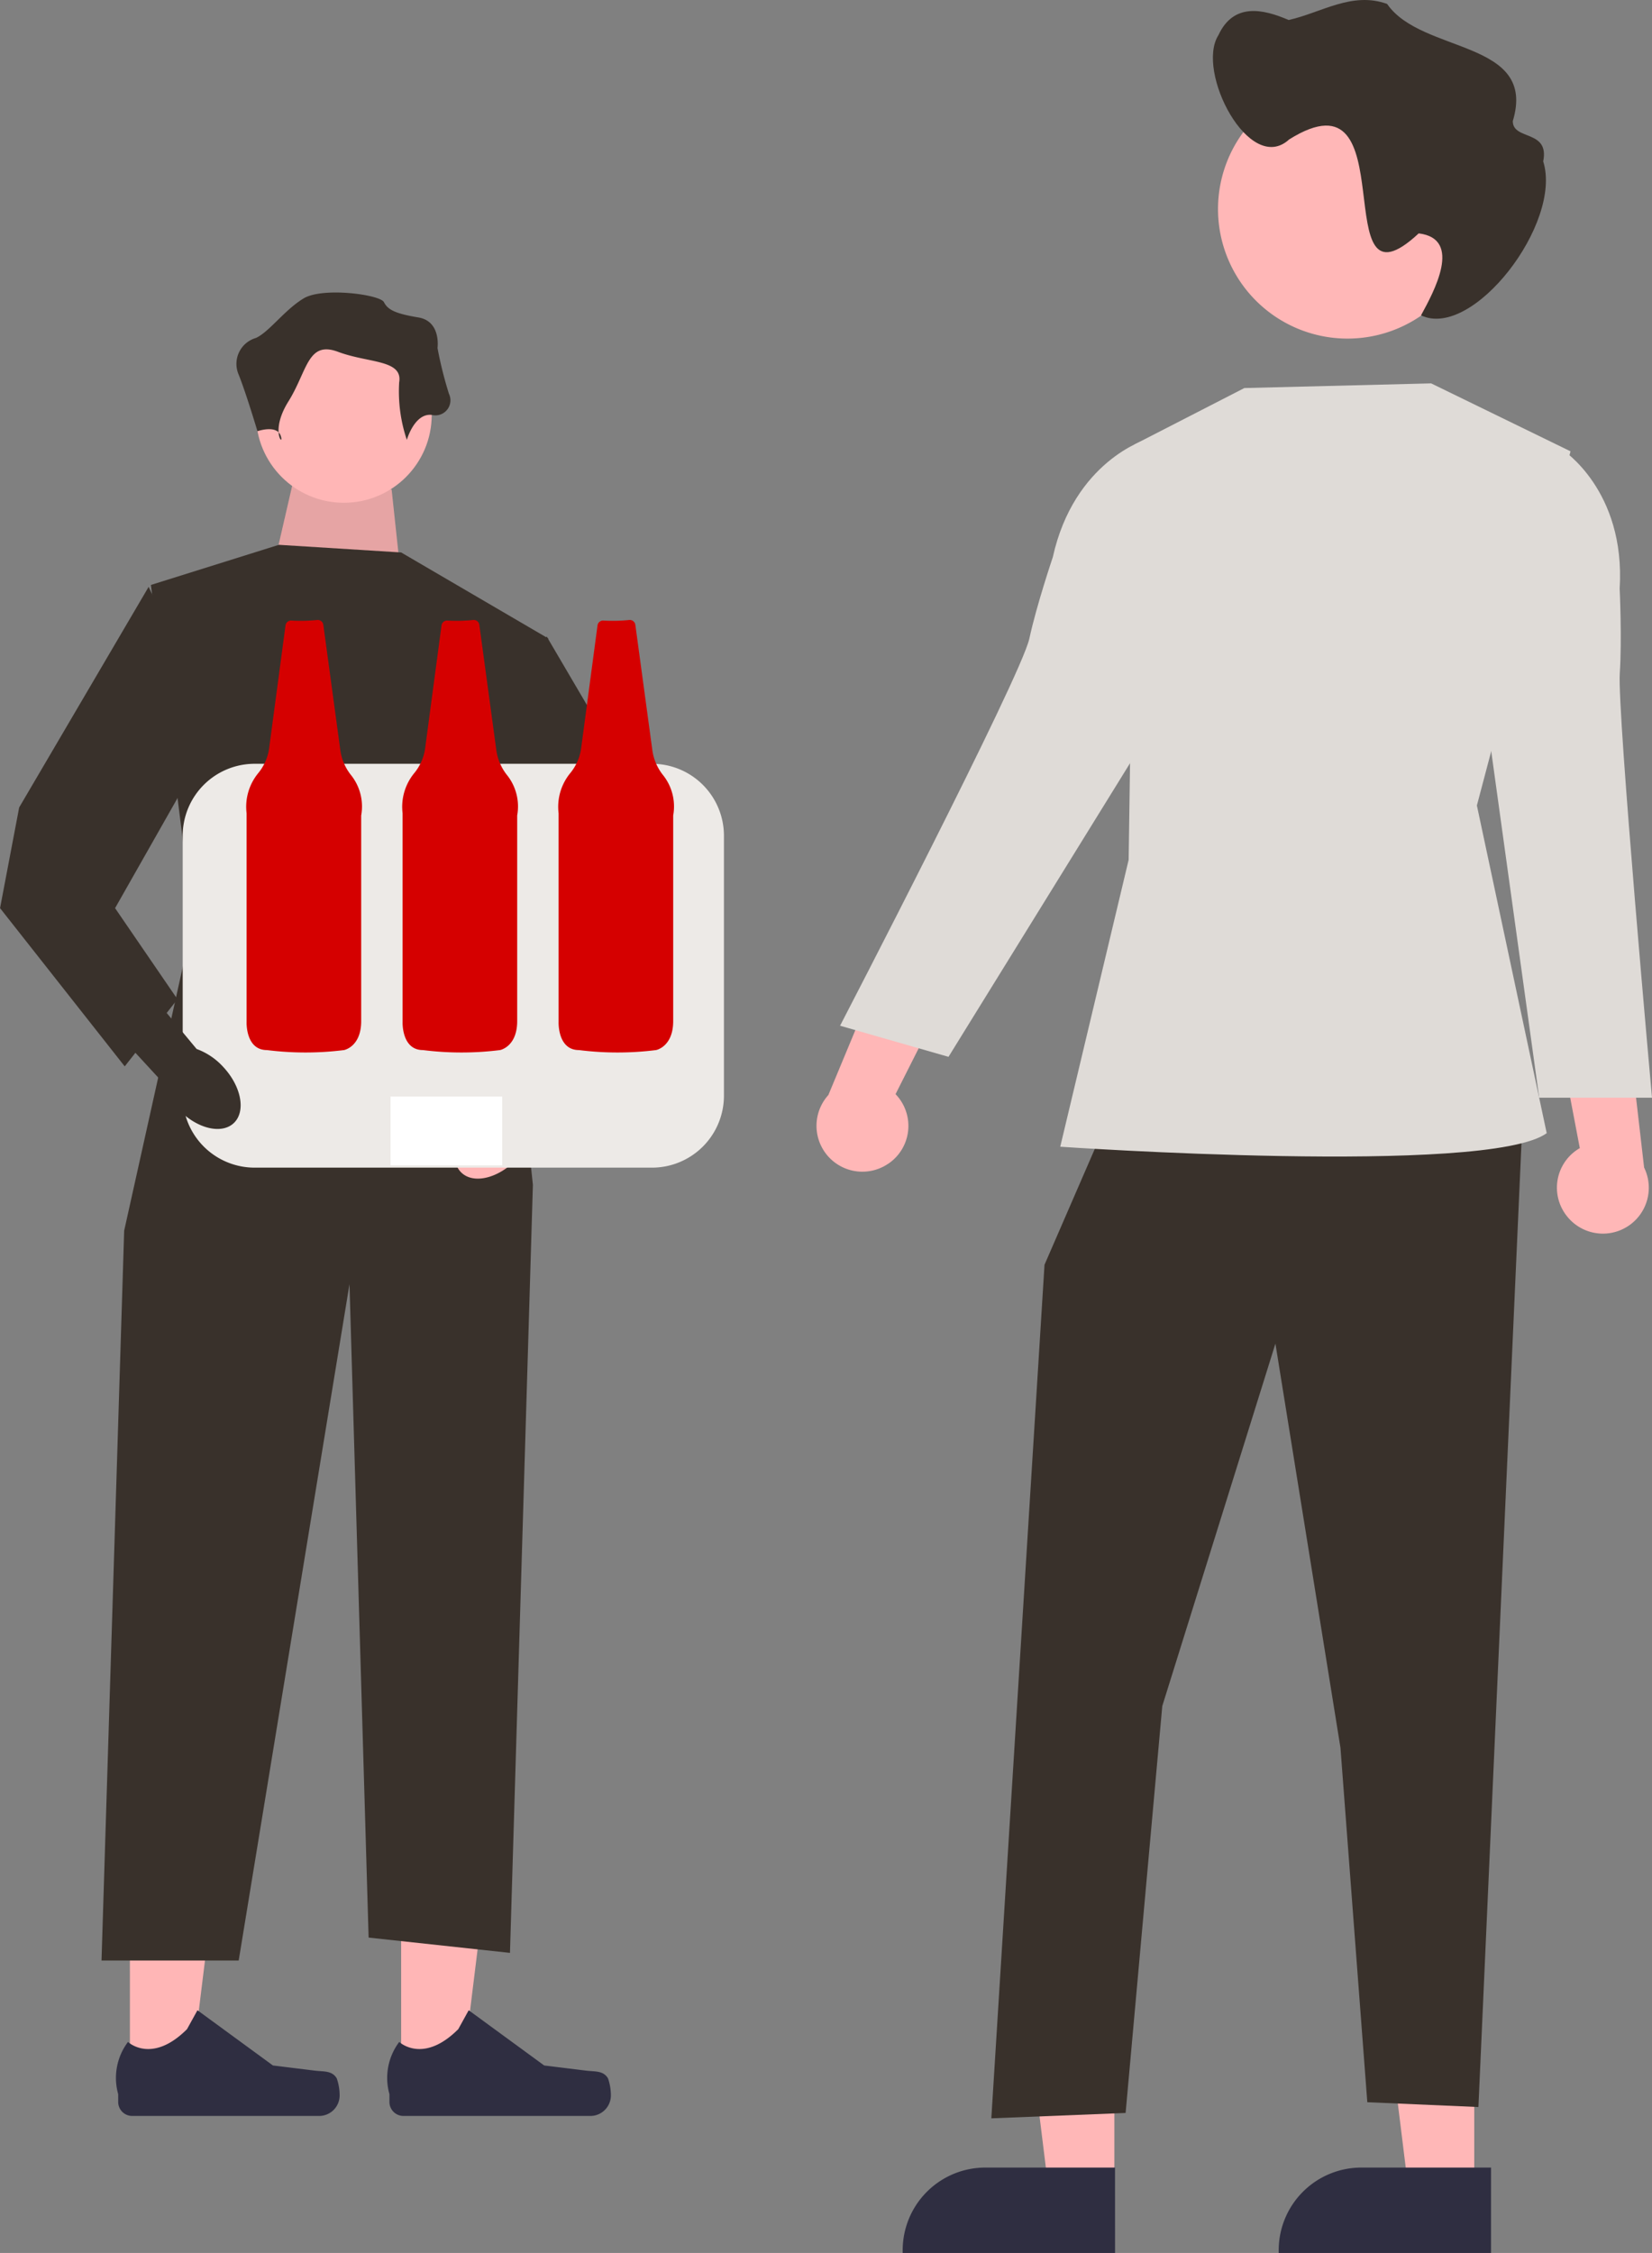 <?xml version="1.0" encoding="UTF-8"?>
<svg xmlns="http://www.w3.org/2000/svg" width="120.942" height="164.913" viewBox="0 0 120.942 164.913">
  <rect x="0" y="0" width="120.942" height="164.913" fill="#808080" stroke="none"/>
  <g id="Group_1675" data-name="Group 1675" transform="translate(-1577.94 -4648.921)">
    <g id="undraw_delivery_truck_vt6p" transform="translate(1577.94 4670.332)">
      <rect id="Rectangle_563" data-name="Rectangle 563" width="12.097" height="2.547" transform="translate(29.446 67.362) rotate(180)" fill="#3f3d56"></rect>
      <g id="Group_1582" data-name="Group 1582" transform="translate(0 0)">
        <g id="Group_1578" data-name="Group 1578" transform="translate(28.346 113.775)">
          <path id="Path_1660" data-name="Path 1660" d="M503.939,374.459h4.42l2.1-17.049h-6.523Z" transform="translate(-502.916 -357.41)" fill="#ffb6b6"></path>
          <path id="Path_1661" data-name="Path 1661" d="M516.894,399.973h0a3.793,3.793,0,0,1,.21,1.249h0a1.5,1.5,0,0,1-1.5,1.5H501.916a1.023,1.023,0,0,1-1.023-1.023v-.57a4.375,4.375,0,0,1,.717-3.824s1.733,1.653,4.322-.936l.763-1.383,5.527,4.042,3.063.377c.67.082,1.264-.013,1.609.568Z" transform="translate(-500.728 -383.024)" fill="#2f2e41"></path>
        </g>
        <g id="Group_1579" data-name="Group 1579" transform="translate(8.488 113.775)">
          <path id="Path_1662" data-name="Path 1662" d="M441.556,374.459h4.42l2.1-17.049h-6.523Z" transform="translate(-440.533 -357.41)" fill="#ffb6b6"></path>
          <path id="Path_1663" data-name="Path 1663" d="M454.512,399.973h0a3.8,3.8,0,0,1,.21,1.249h0a1.5,1.5,0,0,1-1.5,1.5H439.534a1.023,1.023,0,0,1-1.023-1.023v-.57a4.376,4.376,0,0,1,.717-3.824s1.733,1.653,4.322-.936l.763-1.383,5.527,4.042,3.063.377c.67.082,1.264-.013,1.609.568Z" transform="translate(-438.346 -383.024)" fill="#2f2e41"></path>
        </g>
        <path id="Path_1664" data-name="Path 1664" d="M482.576,44.677l.839,7.831-9.789-.839L475.3,44.4Z" transform="translate(-453.907 -30.264)" fill="#ffb6b6"></path>
        <path id="Path_1665" data-name="Path 1665" d="M482.576,44.677l.839,7.831-9.789-.839L475.3,44.4Z" transform="translate(-453.907 -30.264)" opacity="0.1" style="isolation: isolate"></path>
        <circle id="Ellipse_162" data-name="Ellipse 162" cx="6.433" cy="6.433" r="6.433" transform="translate(18.74 2.526)" fill="#ffb6b6"></circle>
        <path id="Path_1666" data-name="Path 1666" d="M456.964,58.575l10.768,6.293L464.2,81.93l2.409,22.935-1.678,56.219-10.349-1.119-1.4-47.828-8.111,49.506H435.028l1.658-53.422,5.035-22.655-3.077-24.613,9.37-2.937Z" transform="translate(-427.596 -39.547)" fill="#39312b"></path>
        <path id="Path_1667" data-name="Path 1667" d="M478.518,10.777s.559-1.958,1.818-1.818A1.1,1.1,0,0,0,481.6,7.42a28.923,28.923,0,0,1-.839-3.356s.28-1.958-1.4-2.238S477.12,1.267,476.84.708s-4.475-1.119-5.874-.28-2.517,2.449-3.5,2.9a1.974,1.974,0,0,0-1.259,2.691c.559,1.4,1.371,4.134,1.371,4.134s1.426-.5,1.706.342-.839-.28.559-2.517,1.4-4.475,3.636-3.636,4.755.559,4.475,2.238a11.083,11.083,0,0,0,.559,4.2Z" transform="translate(-448.731 0)" fill="#39312b"></path>
        <path id="uuid-2f48dadd-bd50-474e-b6bc-efb589732da4-93" d="M517.544,173.177c-1.346,1.425-1.7,3.276-.795,4.132s2.734.4,4.08-1.031a4.907,4.907,0,0,0,1.176-2l5.628-6.112-2.924-2.58-5.238,6.3A4.908,4.908,0,0,0,517.544,173.177Z" transform="translate(-482.961 -112.877)" fill="#ffb6b6"></path>
        <path id="Path_1668" data-name="Path 1668" d="M526.886,79.1l9.477,16.147,1.4,7.371L528.641,114.2l-3.861-4.914,4.563-6.669-7.371-12.988Z" transform="translate(-486.863 -53.922)" fill="#39312b"></path>
        <g id="Group_1580" data-name="Group 1580" transform="translate(13.376 34.496)">
          <path id="Path_1669" data-name="Path 1669" d="M453.7,132.666V113.628a5.268,5.268,0,0,1,5.262-5.262h29.1a5.268,5.268,0,0,1,5.262,5.262v19.038a5.268,5.268,0,0,1-5.262,5.262h-29.1A5.268,5.268,0,0,1,453.7,132.666Z" transform="translate(-453.701 -108.365)" fill="#edeae7"></path>
          <rect id="Rectangle_565" data-name="Rectangle 565" width="5.032" height="8.177" transform="translate(23.391 24.362) rotate(90)" fill="#fff"></rect>
        </g>
        <g id="Group_1581" data-name="Group 1581" transform="translate(0 21.545)">
          <path id="uuid-f6ce86b9-37cf-4878-a476-c93c5a2c7b27-94" d="M441.348,161.755c1.346,1.425,1.7,3.276.795,4.132s-2.734.4-4.08-1.031a4.907,4.907,0,0,1-1.176-2l-5.628-6.112,2.924-2.58,5.238,6.3A4.907,4.907,0,0,1,441.348,161.755Z" transform="translate(-425.027 -126.636)" fill="#39312b"></path>
          <path id="Path_1670" data-name="Path 1670" d="M422.564,67.681l-9.478,16.147-1.4,7.371,9.127,11.584,3.861-4.914L420.107,91.2l7.371-12.988Z" transform="translate(-411.682 -67.681)" fill="#39312b"></path>
        </g>
      </g>
      <path id="Path_2269" data-name="Path 2269" d="M557.29,316.833a12.208,12.208,0,0,1-1.881.044.41.41,0,0,0-.452.356l-1.2,9a3.654,3.654,0,0,1-.774,1.783,3.887,3.887,0,0,0-.875,2.97v15.29s-.077,2.039,1.489,2.039a22.644,22.644,0,0,0,5.646,0s1.254-.237,1.254-2.119V331.142a3.682,3.682,0,0,0-.774-2.993,3.748,3.748,0,0,1-.751-1.773l-1.246-9.189A.41.41,0,0,0,557.29,316.833Z" transform="translate(-534.055 -292.862)" fill="#d50000"></path>
      <path id="Path_2270" data-name="Path 2270" d="M557.29,316.833a12.208,12.208,0,0,1-1.881.044.41.41,0,0,0-.452.356l-1.2,9a3.654,3.654,0,0,1-.774,1.783,3.887,3.887,0,0,0-.875,2.97v15.29s-.077,2.039,1.489,2.039a22.644,22.644,0,0,0,5.646,0s1.254-.237,1.254-2.119V331.142a3.682,3.682,0,0,0-.774-2.993,3.748,3.748,0,0,1-.751-1.773l-1.246-9.189A.41.41,0,0,0,557.29,316.833Z" transform="translate(-522.634 -292.862)" fill="#d50000"></path>
      <path id="Path_2271" data-name="Path 2271" d="M557.29,316.833a12.208,12.208,0,0,1-1.881.044.41.41,0,0,0-.452.356l-1.2,9a3.654,3.654,0,0,1-.774,1.783,3.887,3.887,0,0,0-.875,2.97v15.29s-.077,2.039,1.489,2.039a22.644,22.644,0,0,0,5.646,0s1.254-.237,1.254-2.119V331.142a3.682,3.682,0,0,0-.774-2.993,3.748,3.748,0,0,1-.751-1.773l-1.246-9.189A.41.41,0,0,0,557.29,316.833Z" transform="translate(-511.213 -292.862)" fill="#d50000"></path>
    </g>
    <g id="undraw_beer_celebration_re_0iqw" transform="translate(1637.716 4648.921)">
      <path id="Path_1486" data-name="Path 1486" d="M613.355,423.915a3.34,3.34,0,0,0,.534-5.094l5.349-10.6-6.127.711-4.14,9.953a3.358,3.358,0,0,0,4.384,5.026Z" transform="translate(-608.103 -338.73)" fill="#ffb7b7"></path>
      <path id="Path_1487" data-name="Path 1487" d="M470.092,467.424H465.27l-2.293-18.595h7.115Z" transform="translate(-421.939 -307.184)" fill="#ffb7b7"></path>
      <path id="Path_1488" data-name="Path 1488" d="M730.867,697.026H715.323v-.2a6.051,6.051,0,0,1,6.05-6.05h9.495Z" transform="translate(-681.486 -532.113)" fill="#2f2e41"></path>
      <path id="Path_1489" data-name="Path 1489" d="M386.609,467.424h-4.821l-2.293-18.595h7.115Z" transform="translate(-364.803 -307.184)" fill="#ffb7b7"></path>
      <path id="Path_1490" data-name="Path 1490" d="M643.647,697.026H628.1v-.2a6.051,6.051,0,0,1,6.05-6.05h9.495Z" transform="translate(-621.791 -532.113)" fill="#2f2e41"></path>
      <path id="Path_1491" data-name="Path 1491" d="M382.112,258.9l-4.719,10.871L373.5,332.251l9.83-.393,2.685-29.786,8.283-26.529,4.761,29.576,1.966,25.953,8.134.352L412.4,258.9Z" transform="translate(-360.701 -177.192)" fill="#39312b"></path>
      <path id="Path_1492" data-name="Path 1492" d="M691.8,276.939l-13.676.342-8.029,4.122-.441,30.411-5.008,21s31.289,2.153,35.614-.992l-5.112-23.987,6.856-25.923Z" transform="translate(-646.802 -248.876)" fill="#dfdbd7"></path>
      <path id="Path_1493" data-name="Path 1493" d="M637.246,290.817l-1.273-.86s-5.275,1.581-6.833,8.614c0,0-1.193,3.529-1.716,5.955-.6,2.783-13.858,28.342-13.858,28.342l7.938,2.277,14.552-23.534Z" transform="translate(-611.841 -257.786)" fill="#dfdbd7"></path>
      <path id="Path_1494" data-name="Path 1494" d="M779.465,434.073a3.34,3.34,0,0,1,.892-5.043l-2.22-11.66,5.693,2.373,1.235,10.709a3.358,3.358,0,0,1-5.6,3.622Z" transform="translate(-724.477 -344.989)" fill="#ffb7b7"></path>
      <path id="Path_1495" data-name="Path 1495" d="M768.317,292.806l1.461-.475s4.634,2.974,4.193,10.164c0,0,.174,3.721.008,6.2-.19,2.84,2.359,31.065,2.359,31.065h-8.258l-3.539-25.56Z" transform="translate(-715.172 -259.41)" fill="#dfdbd7"></path>
      <path id="Path_1496" data-name="Path 1496" d="M720.206,215.95a9.481,9.481,0,1,1-9.481-9.481h0a9.457,9.457,0,0,1,9.481,9.433C720.206,215.919,720.206,215.935,720.206,215.95Z" transform="translate(-671.85 -200.646)" fill="#ffb7b7"></path>
      <path id="Path_1497" data-name="Path 1497" d="M700.463,190.586c1.111-2.388,3.26-1.916,5.14-1.106,2.38-.528,4.644-2.109,7.209-1.174,2.526,3.674,11.008,2.593,9.2,8.575,0,1.433,2.7.6,2.226,2.947,1.43,4.518-5.162,13.074-8.946,11.272.936-1.715,3.074-5.611-.169-6-6.975,6.49-.72-12.359-9.484-6.877C702.739,200.88,698.767,193.243,700.463,190.586Z" transform="translate(-671.037 -188.016)" fill="#39312b"></path>
    </g>
  </g>
</svg>
